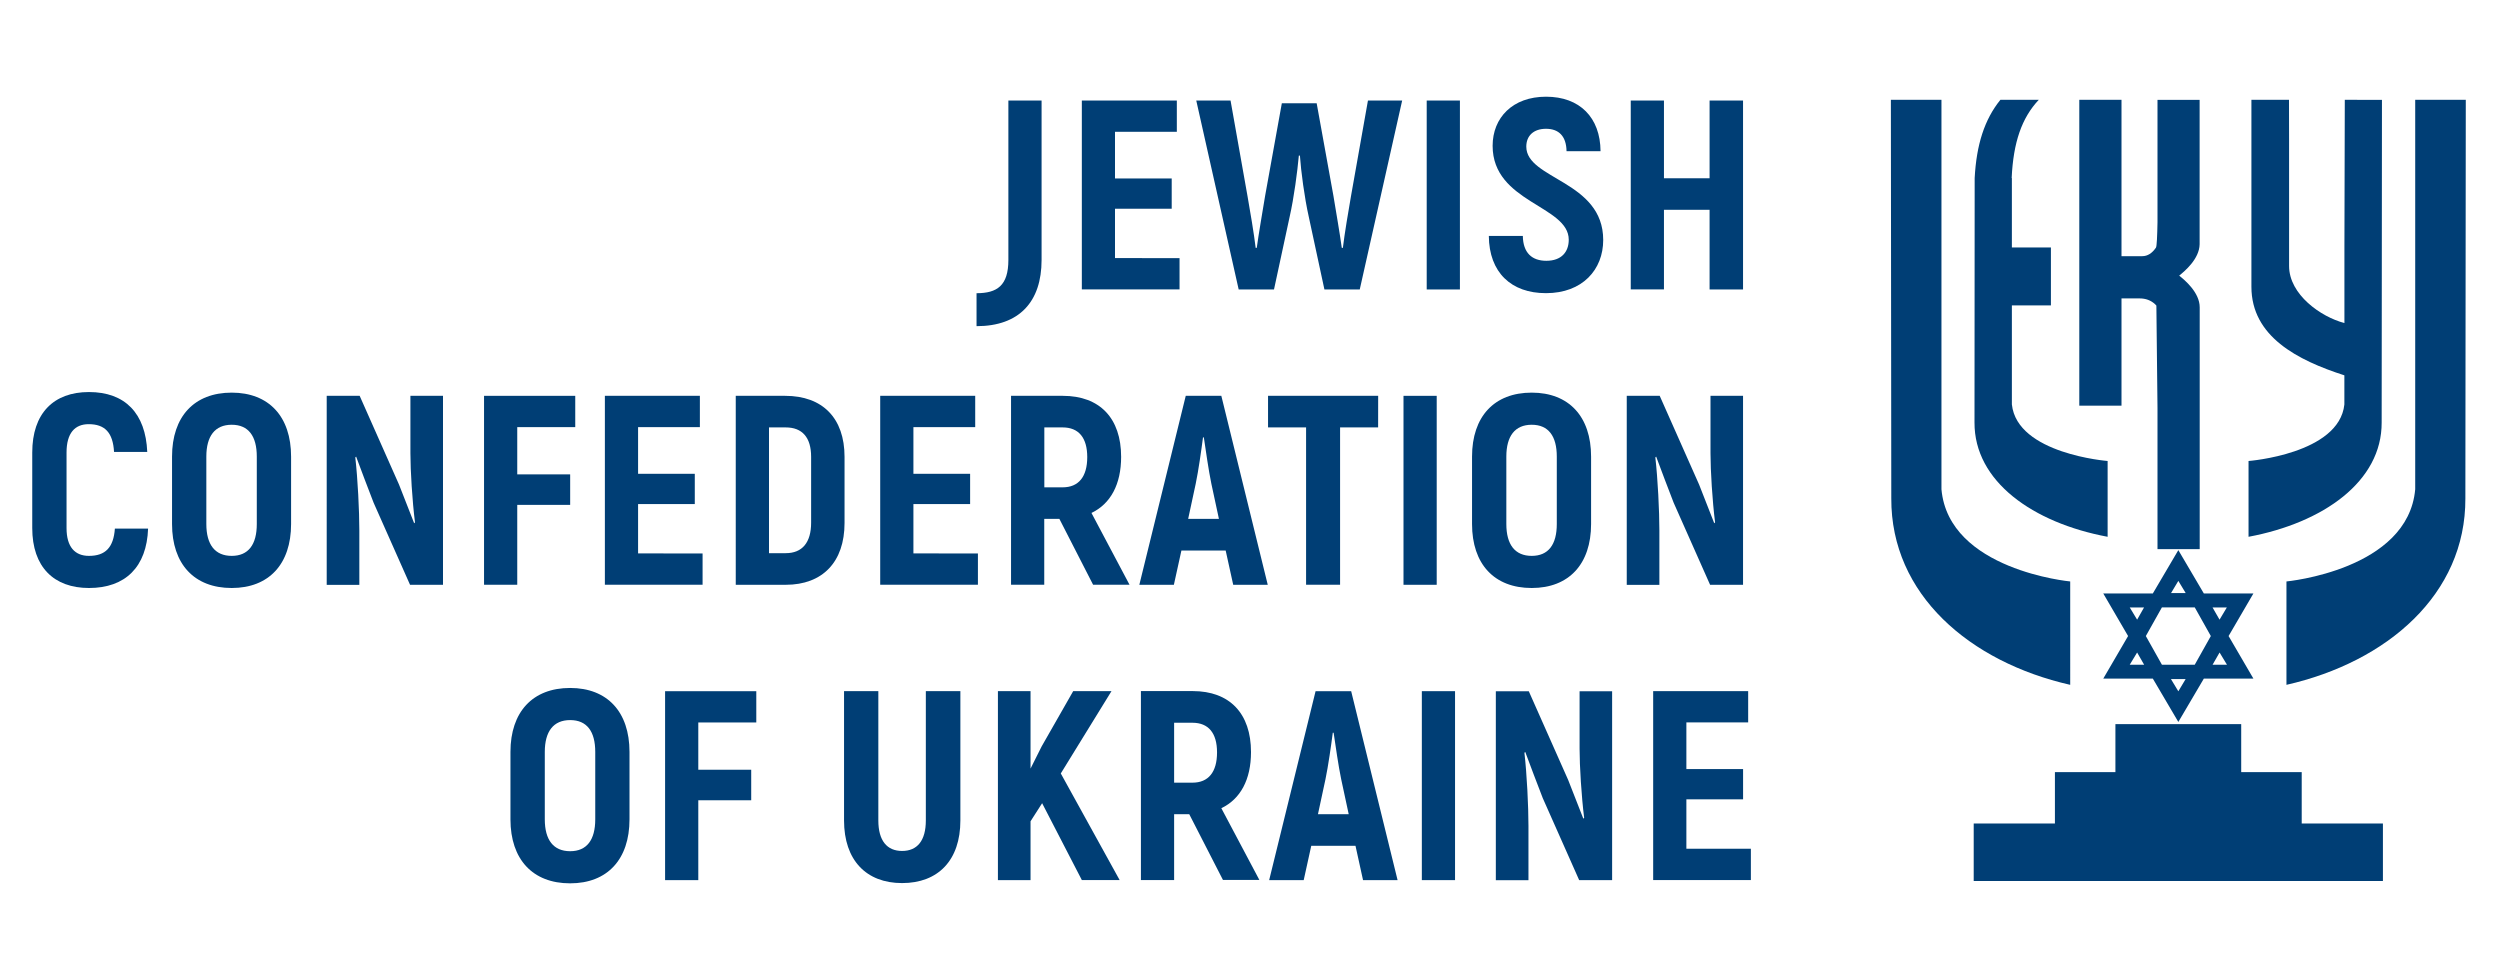 <?xml version="1.0" encoding="UTF-8"?> <!-- Generator: Adobe Illustrator 24.1.3, SVG Export Plug-In . SVG Version: 6.00 Build 0) --> <svg xmlns="http://www.w3.org/2000/svg" xmlns:xlink="http://www.w3.org/1999/xlink" id="Layer_1" x="0px" y="0px" viewBox="0 0 600 229" style="enable-background:new 0 0 600 229;" xml:space="preserve"> <style type="text/css"> .st0{fill:#003E75;} </style> <g> <g> <path class="st0" d="M540.82,142.43h-11.9l-6.12-10.4l-6.12,10.4h-11.9l5.96,10.22l-5.96,10.22h11.9l6.12,10.4l6.12-10.4h11.9 l-5.96-10.22L540.82,142.43z M522.8,139.41l1.77,2.93h-3.52L522.8,139.41z M511.14,159.53l1.77-2.93l1.68,2.93H511.14z M512.91,148.72l-1.77-2.93h3.43L512.91,148.72z M522.8,165.91l-1.77-2.93h3.52L522.8,165.91z M526.74,159.53h-7.88l-3.86-6.88 l3.86-6.88h7.88l3.86,6.88L526.74,159.53z M531.02,159.53l1.68-2.93l1.77,2.93H531.02z M532.69,148.72l-1.68-2.93h3.43 L532.69,148.72z"></path> <g> <path class="st0" d="M496.86,139.55c0,0-29.2-2.72-30.91-22.13V23.96h-12.14l0.1,95.65c-0.1,23.07,18.83,39.27,42.94,44.75 V139.55z"></path> <path class="st0" d="M548.74,139.55c0,0,29.2-2.72,30.91-22.13V23.96h12.14l-0.1,95.65c0.1,23.07-18.83,39.27-42.94,44.75V139.55 z"></path> </g> </g> <polygon class="st0" points="552.41,197.64 552.41,185.31 537.89,185.31 537.89,173.79 507.7,173.79 507.7,185.31 493.18,185.31 493.18,197.64 473.69,197.64 473.69,211.44 571.9,211.44 571.9,197.64 "></polygon> <path class="st0" d="M517.8,23.96v29.35c-0.06,3.32-0.17,5.84-0.37,6.12c-0.93,1.36-2.02,2.05-3.29,2.05h-4.98v-5.34V34.29V23.96 h-10.13v10.33v21.83v41.24h10.13V71.62h4.36c1.45,0,2.66,0.45,3.67,1.36c0.11,0.11,0.34,0.36,0.34,0.36L517.8,98v33.8h10.13v-3.91 V98.01c0,0,0-0.32,0-0.86c0-1.02,0-2.86,0-5.11c0-6.31,0-15.72,0-18.28c0-3.58-3.62-6.56-4.92-7.61c1.29-1.05,4.85-4,4.9-7.54l0,0 v-0.07c0-3.95,0-24.24,0-24.24V23.97H517.8V23.96z"></path> <path class="st0" d="M482.85,97.06V73.3h9.37V59.39h-9.37V42.74h-0.05c0.39-8.57,2.42-14.44,6.5-18.78h-9.21 c-3.81,4.71-5.74,10.73-6.17,18.78l-0.04,58.65c-0.07,14.15,14.01,24.08,31.95,27.44v-18.19 C505.85,110.63,484.11,108.96,482.85,97.06z"></path> <path class="st0" d="M562.75,23.96l-0.09,35.43V73.3v4.23c-5.64-1.47-13.28-6.84-13.28-13.69s0-18.03,0-18.03V33.5l-0.02-9.54 h-0.04h-7.99h-0.99c0,0,0,32.93,0,44.86s11.01,17.62,22.31,21.26v6.99c-1.26,11.9-23,13.57-23,13.57v18.19 c17.95-3.36,32.02-13.29,31.95-27.44l0.07-77.43C571.68,23.96,562.75,23.96,562.75,23.96z"></path> <g> <path class="st0" d="M234.37,70.37c4.93,0,7.64-1.81,7.64-7.97V24.12h7.97V62.4c0,9.98-5.31,15.88-15.61,15.88V70.37z"></path> <path class="st0" d="M283.09,61.95v7.51h-23.45V24.12h22.8v7.51H267.6v11.2h13.61v7.26H267.6v11.85 C267.6,61.95,283.09,61.95,283.09,61.95z"></path> <path class="st0" d="M336.52,24.12l-10.18,45.35h-8.48l-3.75-17.42c-1.04-4.6-1.88-11.01-2.13-14.7h-0.26 c-0.33,3.69-1.16,10.1-2.21,14.7l-3.75,17.42h-8.48l-10.18-45.35h8.23l4.08,23c0.59,3.3,1.56,9.07,1.95,12.37h0.26 c0.45-3.3,1.42-8.94,2.01-12.5l4.01-22.21H316l4.02,22.21c0.59,3.57,1.56,9.19,2.01,12.5h0.26c0.39-3.3,1.36-9.07,1.94-12.37 l4.08-23C328.31,24.12,336.52,24.12,336.52,24.12z"></path> <path class="st0" d="M350.38,24.12v45.35h-7.97V24.12H350.38z"></path> <path class="st0" d="M357.32,56.63h8.16c0.06,4.08,2.21,5.96,5.64,5.96c3.63,0,5.38-2.13,5.38-5.05c0-8.23-18.27-8.88-18.27-22.54 c0-6.74,4.79-11.79,12.82-11.79c8.09,0,13.02,4.99,13.08,13.08h-8.16c-0.06-3.63-1.88-5.38-4.93-5.38c-2.98,0-4.73,1.68-4.73,4.28 c0,7.89,18.46,8.16,18.46,22.41c0,7.12-4.99,12.76-13.73,12.76C362.69,70.37,357.38,65.38,357.32,56.63z"></path> <path class="st0" d="M418.33,24.12v45.35h-8.03V50.35h-10.95v19.11h-7.97V24.12h7.97v18.66h10.95V24.12H418.33z"></path> <path class="st0" d="M7.74,126.74v-18.14c0-9.39,5.11-14.51,13.61-14.51c8.68,0,13.61,5.12,13.99,14.38h-7.97 c-0.26-4.66-2.21-6.67-6.09-6.67c-3.31,0-5.31,2.13-5.31,6.8v18.14c0,4.54,2.01,6.67,5.38,6.67c3.95,0,5.9-2.01,6.22-6.55h7.97 c-0.32,9.19-5.44,14.26-14.18,14.26C12.92,141.12,7.74,136.07,7.74,126.74z"></path> <path class="st0" d="M41.29,125.77v-16.19c0-9.59,5.31-15.35,14.32-15.35c8.94,0,14.25,5.76,14.25,15.35v16.19 c0,9.59-5.31,15.35-14.25,15.35C46.6,141.12,41.29,135.36,41.29,125.77z M61.63,125.77v-16.19c0-4.93-2.01-7.64-6.02-7.64 c-4.02,0-6.09,2.72-6.09,7.64v16.19c0,4.93,2.07,7.64,6.09,7.64C59.62,133.41,61.63,130.69,61.63,125.77z"></path> <path class="st0" d="M106.32,95v45.35h-7.91l-8.74-19.69c-1.36-3.57-2.98-7.71-4.2-11.07l-0.2,0.2 c0.59,5.11,0.97,12.82,0.97,17.56v13.02h-7.83V95h7.91l9.45,21.31c1.16,2.92,2.53,6.47,3.63,9.27l0.2-0.2 c-0.65-5.11-1.1-12.43-1.1-16.59V95H106.32z"></path> <path class="st0" d="M124.14,102.51v11.34h12.7v7.32h-12.7v19.17h-7.97V95h21.89v7.51H124.14z"></path> <path class="st0" d="M168.62,132.83v7.51h-23.45V95h22.8v7.51h-14.83v11.2h13.61v7.26h-13.61v11.85 C153.14,132.83,168.62,132.83,168.62,132.83z"></path> <path class="st0" d="M176.59,95h11.85c9.01,0,14.25,5.38,14.25,14.64v15.88c0,9.33-5.25,14.83-14.12,14.83h-11.99V95H176.59z M188.58,132.76c3.95,0,6.09-2.53,6.09-7.32v-15.8c0-4.66-2.13-7.06-6.09-7.06h-4.02v30.18H188.58z"></path> <path class="st0" d="M234.7,132.83v7.51h-23.45V95h22.8v7.51h-14.83v11.2h13.61v7.26h-13.61v11.85 C219.22,132.83,234.7,132.83,234.7,132.83z"></path> <path class="st0" d="M254.25,124.53h-3.63v15.8h-7.97V95h12.43c8.88,0,13.99,5.38,13.99,14.64c0,6.61-2.53,11.27-7.12,13.47 l9.13,17.22h-8.74L254.25,124.53z M250.64,116.96h4.4c3.82,0,5.9-2.53,5.9-7.26c0-4.66-2.07-7.12-5.9-7.12h-4.4V116.96z"></path> <path class="st0" d="M294.16,132.12h-10.62l-1.81,8.23h-8.29L284.58,95h8.54l11.14,45.35h-8.29L294.16,132.12z M292.54,124.53 l-1.81-8.42c-0.65-3.11-1.36-8.09-1.81-11.14h-0.2c-0.39,3.04-1.1,8.03-1.75,11.14l-1.81,8.42 C285.15,124.53,292.54,124.53,292.54,124.53z"></path> <path class="st0" d="M330.75,102.58h-9.13v37.76h-8.16v-37.76h-9.13V95h26.43L330.75,102.58L330.75,102.58z"></path> <path class="st0" d="M344.81,95v45.35h-7.97V95H344.81z"></path> <path class="st0" d="M353.29,125.77v-16.19c0-9.59,5.31-15.35,14.32-15.35c8.94,0,14.25,5.76,14.25,15.35v16.19 c0,9.59-5.31,15.35-14.25,15.35C358.6,141.12,353.29,135.36,353.29,125.77z M373.63,125.77v-16.19c0-4.93-2.01-7.64-6.02-7.64 c-4.02,0-6.09,2.72-6.09,7.64v16.19c0,4.93,2.07,7.64,6.09,7.64C371.62,133.41,373.63,130.69,373.63,125.77z"></path> <path class="st0" d="M418.33,95v45.35h-7.91l-8.74-19.69c-1.36-3.57-2.98-7.71-4.2-11.07l-0.2,0.2 c0.59,5.11,0.97,12.82,0.97,17.56v13.02h-7.83V95h7.91l9.46,21.31c1.16,2.92,2.53,6.47,3.63,9.27l0.2-0.2 c-0.65-5.11-1.1-12.43-1.1-16.59V95H418.33z"></path> <path class="st0" d="M122.51,196.65v-16.19c0-9.59,5.31-15.35,14.32-15.35c8.94,0,14.25,5.76,14.25,15.35v16.19 c0,9.59-5.31,15.35-14.25,15.35C127.83,212,122.51,206.24,122.51,196.65z M142.86,196.65v-16.19c0-4.93-2.01-7.64-6.02-7.64 c-4.02,0-6.09,2.72-6.09,7.64v16.19c0,4.93,2.07,7.64,6.09,7.64C140.84,204.29,142.86,201.57,142.86,196.65z"></path> <path class="st0" d="M167.59,173.4v11.34h12.7v7.32h-12.7v19.17h-7.97v-45.35h21.89v7.51H167.59z"></path> <path class="st0" d="M202.57,196.91v-31.03h8.23v31.03c0,4.85,2.07,7.32,5.7,7.32c3.63,0,5.7-2.46,5.7-7.32v-31.03h8.29v31.03 c0,9.53-5.31,15.03-13.99,15.03C207.88,211.94,202.57,206.43,202.57,196.91z"></path> <path class="st0" d="M250.11,192.77l-2.78,4.34v14.12h-7.83v-45.35h7.83v18.58l2.66-5.31l7.58-13.28h9.19l-12.17,19.76 l14.12,25.58h-9.07L250.11,192.77z"></path> <path class="st0" d="M285.42,195.41h-3.63v15.8h-7.97v-45.35h12.43c8.88,0,13.99,5.38,13.99,14.64c0,6.61-2.53,11.27-7.12,13.47 l9.13,17.22h-8.74L285.42,195.41z M281.79,187.84h4.4c3.82,0,5.9-2.53,5.9-7.26c0-4.66-2.07-7.12-5.9-7.12h-4.4V187.84z"></path> <path class="st0" d="M325.32,203H314.7l-1.81,8.23h-8.29l11.14-45.35h8.54l11.14,45.35h-8.29L325.32,203z M323.69,195.41 l-1.81-8.42c-0.65-3.11-1.36-8.09-1.81-11.14h-0.2c-0.39,3.04-1.1,8.03-1.75,11.14l-1.81,8.42H323.69z"></path> <path class="st0" d="M349.21,165.88v45.35h-7.97v-45.35H349.21z"></path> <path class="st0" d="M386.91,165.88v45.35H379l-8.74-19.69c-1.36-3.57-2.98-7.71-4.2-11.07l-0.2,0.2 c0.59,5.11,0.97,12.82,0.97,17.56v13.02H359v-45.35h7.91l9.46,21.31c1.16,2.92,2.53,6.47,3.63,9.27l0.2-0.2 c-0.65-5.11-1.1-12.43-1.1-16.59v-13.79h7.82V165.88z"></path> <path class="st0" d="M420.21,203.71v7.51h-23.45v-45.35h22.8v7.51h-14.83v11.2h13.61v7.26h-13.61v11.85H420.21z"></path> </g> </g> </svg> 